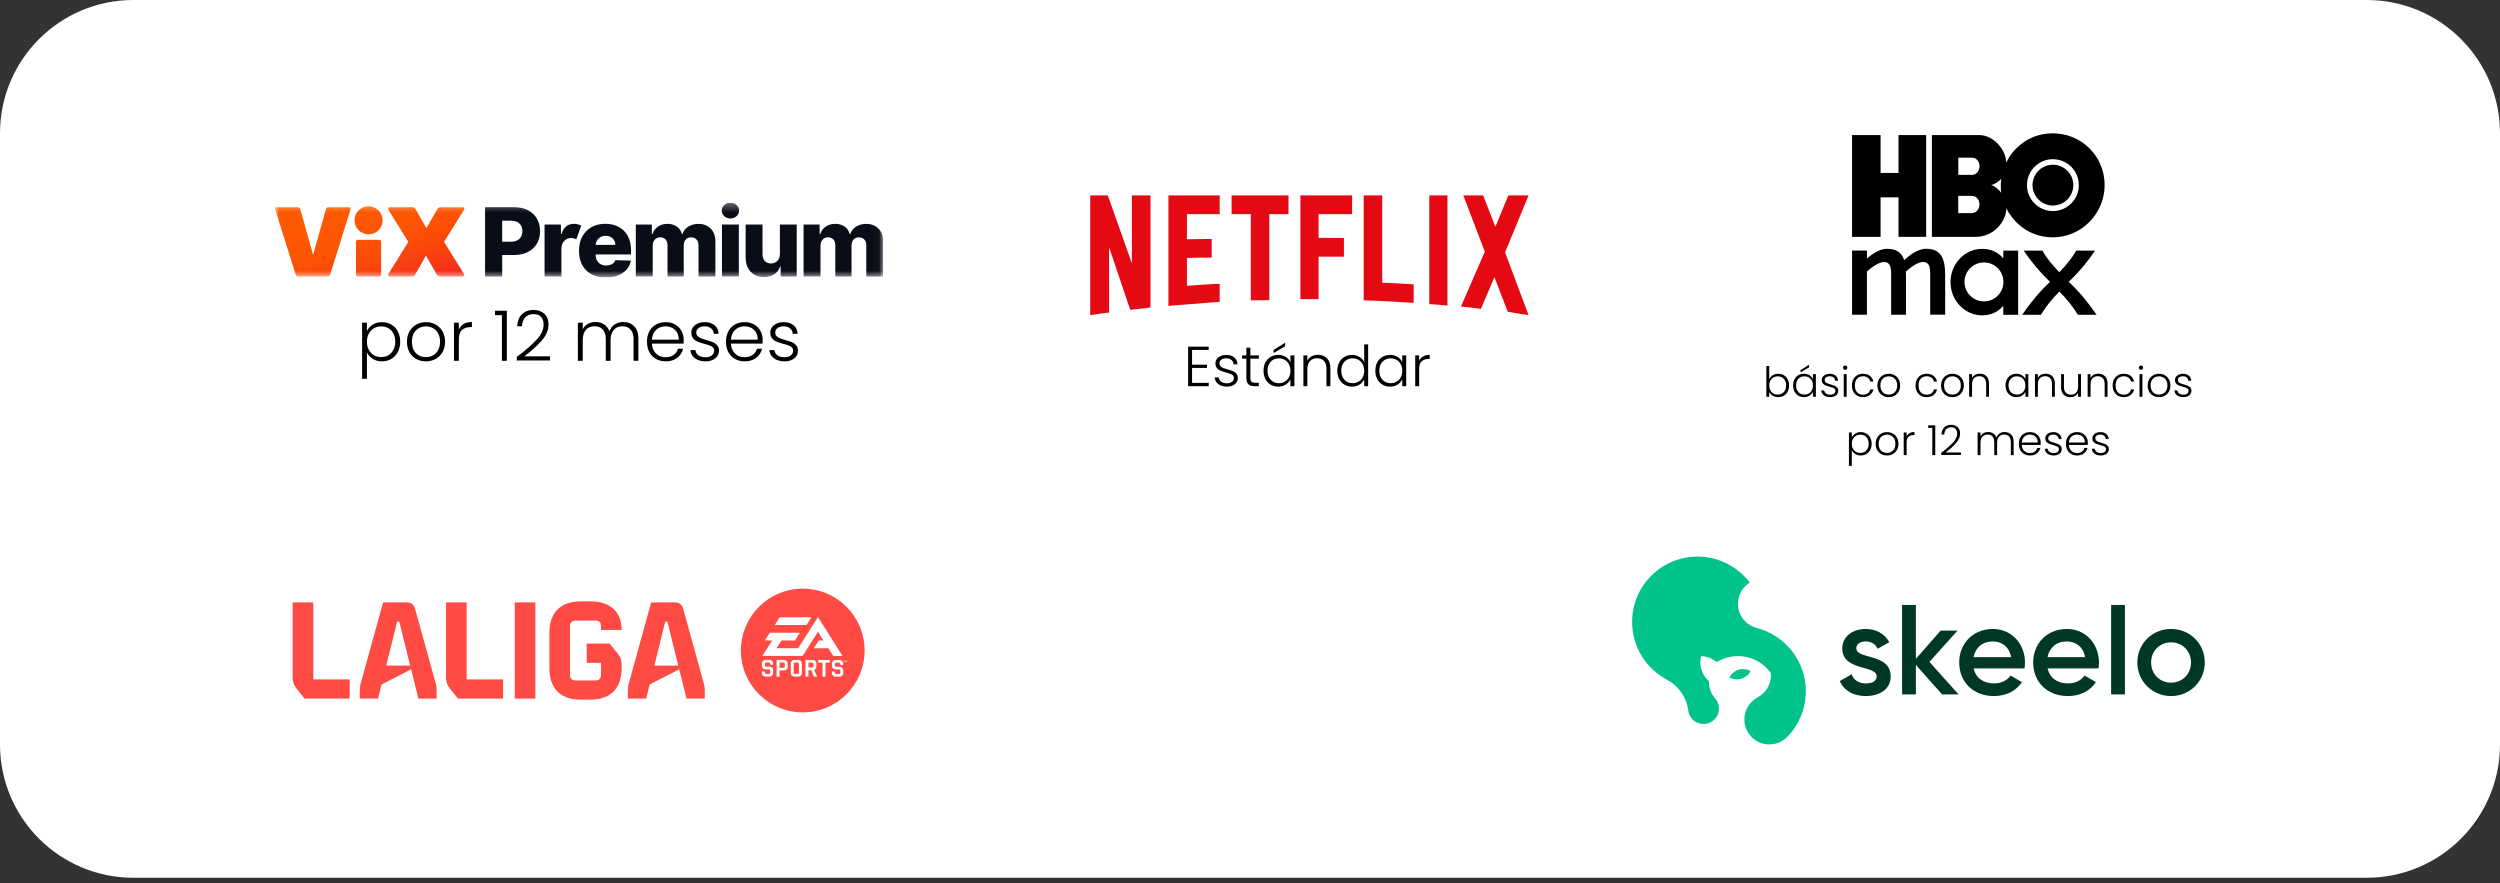<svg xmlns="http://www.w3.org/2000/svg" width="300" height="106" viewBox="0 0 300 106" fill="none"><rect x="0" y="0" width="300" height="106" fill="#333333" stroke="none"/><path d="M0 16C0 7.163 7.163 0 16 0H284C292.837 0 300 7.163 300 16V89.331C300 98.168 292.837 105.331 284 105.331H16C7.163 105.331 0 98.168 0 89.331V16Z" fill="white"></path><g clip-path="url(#clip0_2688_2700)"><mask id="mask0_2688_2700" style="mask-type:luminance" maskUnits="userSpaceOnUse" x="33" y="24" width="73" height="10"><path d="M105.974 24.323H33V33.295H105.974V24.323Z" fill="white"></path></mask><g mask="url(#mask0_2688_2700)"><path d="M58.208 33.177V24.865H61.711C62.345 24.865 62.897 24.988 63.357 25.23C63.818 25.471 64.178 25.809 64.429 26.241C64.68 26.674 64.808 27.176 64.808 27.745C64.808 28.315 64.68 28.821 64.424 29.249C64.169 29.677 63.804 30.01 63.334 30.247C62.865 30.484 62.304 30.602 61.656 30.602H60.265V33.181H58.213L58.208 33.177ZM60.26 29.012H61.273C61.734 29.012 62.085 28.898 62.327 28.666C62.568 28.433 62.687 28.128 62.687 27.741C62.687 27.353 62.568 27.048 62.327 26.82C62.085 26.592 61.734 26.483 61.273 26.483H60.26V29.012Z" fill="#090D18"></path><path d="M65.346 33.177V26.943H67.312V28.078H67.38C67.494 27.668 67.686 27.362 67.946 27.157C68.21 26.957 68.511 26.857 68.862 26.857C69.031 26.857 69.191 26.879 69.341 26.916C69.492 26.957 69.629 27.012 69.752 27.084L69.154 28.716C69.068 28.675 68.972 28.638 68.871 28.606C68.771 28.575 68.657 28.561 68.539 28.561C68.219 28.561 67.946 28.675 67.718 28.898C67.49 29.121 67.371 29.422 67.371 29.791V33.177H65.346Z" fill="#090D18"></path><path d="M72.702 33.295C71.704 33.295 70.915 33.008 70.344 32.439C69.77 31.869 69.482 31.085 69.482 30.083C69.482 29.44 69.61 28.875 69.87 28.392C70.13 27.909 70.495 27.531 70.969 27.262C71.444 26.993 72 26.857 72.639 26.857C73.241 26.857 73.774 26.98 74.239 27.226C74.705 27.472 75.065 27.832 75.329 28.301C75.594 28.775 75.722 29.354 75.722 30.037V30.534H71.48V30.589C71.48 30.971 71.594 31.277 71.818 31.509C72.041 31.741 72.351 31.86 72.739 31.86C73.003 31.86 73.236 31.805 73.432 31.696C73.628 31.587 73.765 31.427 73.843 31.222L75.704 31.277C75.59 31.887 75.266 32.379 74.741 32.744C74.217 33.113 73.537 33.295 72.702 33.295ZM71.48 29.386H73.838C73.838 29.067 73.724 28.802 73.51 28.602C73.295 28.397 73.017 28.297 72.684 28.297C72.351 28.297 72.064 28.401 71.84 28.611C71.617 28.82 71.494 29.08 71.48 29.39V29.386Z" fill="#090D18"></path><path d="M76.296 33.177V26.943H78.221V28.087H78.29C78.422 27.709 78.645 27.408 78.965 27.189C79.279 26.97 79.658 26.861 80.091 26.861C80.524 26.861 80.912 26.97 81.227 27.194C81.541 27.417 81.742 27.713 81.829 28.087H81.897C82.016 27.718 82.248 27.422 82.595 27.198C82.942 26.975 83.347 26.866 83.817 26.866C84.419 26.866 84.907 27.052 85.281 27.431C85.655 27.804 85.847 28.324 85.847 28.985V33.181H83.822V29.44C83.822 29.13 83.74 28.893 83.576 28.729C83.411 28.565 83.202 28.483 82.942 28.483C82.663 28.483 82.445 28.574 82.285 28.748C82.125 28.925 82.048 29.162 82.048 29.458V33.181H80.1V29.417C80.1 29.126 80.018 28.898 79.858 28.729C79.699 28.561 79.489 28.479 79.225 28.479C78.96 28.479 78.746 28.57 78.577 28.752C78.408 28.934 78.326 29.18 78.326 29.49V33.177H76.301H76.296Z" fill="#090D18"></path><path d="M87.648 26.219C87.366 26.219 87.12 26.128 86.914 25.941C86.709 25.754 86.609 25.53 86.609 25.271C86.609 25.011 86.709 24.783 86.914 24.601C87.12 24.419 87.361 24.323 87.648 24.323C87.936 24.323 88.182 24.414 88.383 24.601C88.584 24.783 88.688 25.006 88.688 25.271C88.688 25.535 88.588 25.758 88.383 25.941C88.182 26.128 87.936 26.219 87.648 26.219ZM86.636 33.177V26.943H88.661V33.177H86.636Z" fill="#090D18"></path><path d="M93.587 30.488V26.948H95.607V33.181H93.678V32.019H93.61C93.468 32.402 93.231 32.703 92.889 32.926C92.552 33.149 92.141 33.259 91.667 33.259C91.229 33.259 90.85 33.163 90.522 32.967C90.194 32.771 89.938 32.498 89.756 32.147C89.573 31.796 89.482 31.386 89.478 30.917V26.943H91.503V30.525C91.503 30.862 91.598 31.131 91.776 31.322C91.954 31.518 92.2 31.614 92.51 31.614C92.821 31.614 93.067 31.518 93.272 31.318C93.482 31.122 93.582 30.844 93.582 30.479L93.587 30.488Z" fill="#090D18"></path><path d="M96.428 33.177V26.943H98.353V28.087H98.421C98.554 27.709 98.777 27.408 99.096 27.189C99.411 26.97 99.79 26.861 100.223 26.861C100.656 26.861 101.044 26.97 101.359 27.194C101.673 27.417 101.874 27.713 101.961 28.087H102.029C102.148 27.718 102.38 27.422 102.727 27.198C103.073 26.975 103.479 26.866 103.949 26.866C104.551 26.866 105.039 27.052 105.413 27.431C105.787 27.809 105.979 28.324 105.979 28.985V33.181H103.954V29.44C103.954 29.13 103.872 28.893 103.707 28.729C103.543 28.565 103.333 28.483 103.078 28.483C102.8 28.483 102.581 28.574 102.421 28.748C102.262 28.925 102.184 29.162 102.184 29.458V33.181H100.237V29.417C100.237 29.126 100.154 28.898 99.995 28.729C99.835 28.561 99.625 28.479 99.361 28.479C99.096 28.479 98.882 28.57 98.713 28.752C98.544 28.934 98.462 29.18 98.462 29.49V33.177H96.437H96.428Z" fill="#090D18"></path><path d="M45.734 32.94C45.734 33.081 45.638 33.177 45.497 33.177H42.956C42.815 33.177 42.719 33.081 42.719 32.94V29.012C42.719 28.871 42.815 28.775 42.956 28.775H45.497C45.638 28.775 45.734 28.871 45.734 29.012V32.94ZM42.537 26.438C42.537 25.512 43.298 24.752 44.224 24.752C45.15 24.752 45.912 25.512 45.912 26.438C45.912 27.363 45.15 28.123 44.224 28.123C43.298 28.123 42.537 27.363 42.537 26.438Z" fill="url(#paint0_linear_2688_2700)"></path><path d="M35.741 24.87C35.896 24.87 36.001 24.952 36.037 25.093L37.57 30.589L39.116 25.093C39.152 24.952 39.257 24.87 39.412 24.87H41.907C42.026 24.87 42.108 24.988 42.076 25.093L39.618 32.949C39.568 33.104 39.463 33.172 39.307 33.172H35.791C35.636 33.172 35.531 33.099 35.481 32.949L33.009 25.093C32.972 24.988 33.059 24.87 33.178 24.87H35.745H35.741Z" fill="url(#paint1_linear_2688_2700)"></path><path d="M46.601 32.881L49 29.021L46.601 25.166C46.519 25.025 46.587 24.87 46.756 24.87H49.474C49.666 24.87 49.77 24.929 49.852 25.07L51.171 27.372L52.489 25.07C52.571 24.929 52.68 24.87 52.867 24.87H55.531C55.7 24.87 55.768 25.025 55.686 25.166L53.287 29.026L55.686 32.885C55.768 33.026 55.7 33.181 55.531 33.181H52.812C52.621 33.181 52.516 33.122 52.434 32.981L51.116 30.68L49.798 32.981C49.716 33.122 49.606 33.181 49.419 33.181H46.756C46.587 33.181 46.519 33.026 46.601 32.885V32.881Z" fill="url(#paint2_linear_2688_2700)"></path></g></g><path d="M44.03 39.728C44.175 39.421 44.404 39.167 44.717 38.966C45.035 38.759 45.412 38.656 45.847 38.656C46.261 38.656 46.632 38.754 46.961 38.949C47.296 39.139 47.556 39.412 47.74 39.77C47.93 40.121 48.025 40.532 48.025 41.001C48.025 41.47 47.93 41.883 47.74 42.24C47.556 42.597 47.296 42.874 46.961 43.069C46.632 43.264 46.261 43.362 45.847 43.362C45.417 43.362 45.044 43.262 44.725 43.061C44.407 42.854 44.175 42.597 44.03 42.29V45.456H43.452V38.723H44.03V39.728ZM47.43 41.001C47.43 40.621 47.355 40.294 47.204 40.021C47.059 39.742 46.858 39.53 46.601 39.385C46.344 39.239 46.054 39.167 45.73 39.167C45.417 39.167 45.13 39.242 44.868 39.393C44.611 39.544 44.407 39.758 44.256 40.038C44.106 40.317 44.03 40.641 44.03 41.009C44.03 41.377 44.106 41.701 44.256 41.98C44.407 42.26 44.611 42.474 44.868 42.625C45.13 42.776 45.417 42.851 45.73 42.851C46.054 42.851 46.344 42.779 46.601 42.634C46.858 42.483 47.059 42.268 47.204 41.989C47.355 41.704 47.43 41.375 47.43 41.001ZM51.105 43.362C50.675 43.362 50.287 43.267 49.941 43.077C49.6 42.882 49.329 42.608 49.128 42.257C48.933 41.9 48.835 41.484 48.835 41.009C48.835 40.535 48.936 40.121 49.137 39.77C49.338 39.412 49.611 39.139 49.957 38.949C50.303 38.754 50.691 38.656 51.121 38.656C51.551 38.656 51.939 38.754 52.285 38.949C52.637 39.139 52.911 39.412 53.106 39.77C53.307 40.121 53.407 40.535 53.407 41.009C53.407 41.478 53.307 41.891 53.106 42.248C52.905 42.606 52.629 42.882 52.277 43.077C51.925 43.267 51.535 43.362 51.105 43.362ZM51.105 42.851C51.406 42.851 51.685 42.784 51.942 42.65C52.199 42.511 52.405 42.304 52.562 42.031C52.724 41.752 52.805 41.411 52.805 41.009C52.805 40.607 52.727 40.269 52.57 39.996C52.414 39.717 52.207 39.51 51.95 39.376C51.694 39.236 51.414 39.167 51.113 39.167C50.812 39.167 50.532 39.236 50.276 39.376C50.019 39.51 49.812 39.717 49.656 39.996C49.505 40.269 49.43 40.607 49.43 41.009C49.43 41.411 49.505 41.752 49.656 42.031C49.812 42.304 50.016 42.511 50.267 42.65C50.524 42.784 50.803 42.851 51.105 42.851ZM55.062 39.535C55.191 39.251 55.386 39.03 55.648 38.874C55.916 38.717 56.243 38.639 56.628 38.639V39.251H56.469C56.045 39.251 55.704 39.365 55.447 39.594C55.191 39.823 55.062 40.205 55.062 40.741V43.295H54.476V38.723H55.062V39.535ZM59.398 37.819V37.291H60.821V43.295H60.227V37.819H59.398ZM62.01 42.835C63.038 42.064 63.83 41.375 64.389 40.766C64.953 40.152 65.234 39.552 65.234 38.966C65.234 38.581 65.137 38.273 64.941 38.045C64.751 37.81 64.439 37.693 64.003 37.693C63.579 37.693 63.25 37.827 63.015 38.095C62.786 38.357 62.658 38.709 62.63 39.15H62.061C62.094 38.53 62.284 38.05 62.63 37.71C62.982 37.364 63.44 37.19 64.003 37.19C64.545 37.19 64.983 37.344 65.318 37.651C65.653 37.953 65.821 38.382 65.821 38.941C65.821 39.616 65.539 40.272 64.975 40.908C64.416 41.539 63.727 42.156 62.906 42.759H66.005V43.253H62.01V42.835ZM74.787 38.639C75.323 38.639 75.758 38.809 76.093 39.15C76.433 39.485 76.604 39.973 76.604 40.615V43.295H76.026V40.682C76.026 40.186 75.906 39.806 75.666 39.544C75.426 39.281 75.099 39.15 74.686 39.15C74.256 39.15 73.913 39.292 73.656 39.577C73.399 39.862 73.271 40.275 73.271 40.816V43.295H72.693V40.682C72.693 40.186 72.573 39.806 72.333 39.544C72.093 39.281 71.763 39.15 71.345 39.15C70.915 39.15 70.572 39.292 70.315 39.577C70.058 39.862 69.93 40.275 69.93 40.816V43.295H69.343V38.723H69.93V39.51C70.075 39.225 70.281 39.01 70.549 38.865C70.817 38.715 71.116 38.639 71.445 38.639C71.842 38.639 72.188 38.734 72.484 38.924C72.785 39.114 73.003 39.393 73.137 39.761C73.26 39.398 73.469 39.122 73.765 38.932C74.066 38.737 74.407 38.639 74.787 38.639ZM82.042 40.775C82.042 40.975 82.037 41.129 82.026 41.235H78.232C78.249 41.581 78.333 41.877 78.483 42.123C78.634 42.368 78.832 42.556 79.078 42.684C79.324 42.807 79.592 42.868 79.882 42.868C80.261 42.868 80.58 42.776 80.837 42.592C81.099 42.407 81.272 42.159 81.356 41.846H81.975C81.864 42.293 81.624 42.659 81.255 42.944C80.892 43.223 80.435 43.362 79.882 43.362C79.452 43.362 79.067 43.267 78.726 43.077C78.386 42.882 78.118 42.608 77.922 42.257C77.733 41.9 77.638 41.484 77.638 41.009C77.638 40.535 77.733 40.119 77.922 39.761C78.112 39.404 78.377 39.13 78.718 38.941C79.058 38.751 79.446 38.656 79.882 38.656C80.317 38.656 80.697 38.751 81.021 38.941C81.35 39.13 81.601 39.387 81.774 39.711C81.953 40.029 82.042 40.384 82.042 40.775ZM81.448 40.758C81.453 40.417 81.384 40.127 81.239 39.887C81.099 39.647 80.906 39.465 80.661 39.343C80.415 39.22 80.147 39.158 79.857 39.158C79.421 39.158 79.05 39.298 78.743 39.577C78.436 39.856 78.266 40.25 78.232 40.758H81.448ZM84.689 43.362C84.164 43.362 83.735 43.242 83.4 43.002C83.07 42.756 82.886 42.424 82.847 42.006H83.45C83.478 42.262 83.598 42.472 83.81 42.634C84.028 42.79 84.318 42.868 84.681 42.868C84.999 42.868 85.248 42.793 85.426 42.642C85.61 42.491 85.703 42.304 85.703 42.081C85.703 41.925 85.652 41.796 85.552 41.696C85.451 41.595 85.323 41.517 85.166 41.461C85.016 41.4 84.809 41.336 84.547 41.269C84.206 41.179 83.93 41.09 83.718 41.001C83.506 40.911 83.324 40.78 83.174 40.607C83.028 40.428 82.956 40.191 82.956 39.895C82.956 39.672 83.023 39.465 83.157 39.276C83.291 39.086 83.481 38.935 83.726 38.823C83.972 38.712 84.251 38.656 84.564 38.656C85.055 38.656 85.451 38.782 85.753 39.033C86.054 39.278 86.216 39.619 86.238 40.054H85.652C85.635 39.786 85.529 39.572 85.334 39.41C85.144 39.242 84.882 39.158 84.547 39.158C84.251 39.158 84.011 39.228 83.827 39.368C83.642 39.507 83.55 39.68 83.55 39.887C83.55 40.066 83.603 40.214 83.709 40.331C83.821 40.442 83.958 40.532 84.12 40.599C84.282 40.66 84.499 40.73 84.773 40.808C85.102 40.897 85.365 40.984 85.56 41.068C85.755 41.151 85.923 41.274 86.063 41.436C86.202 41.598 86.275 41.813 86.28 42.081C86.28 42.327 86.213 42.547 86.079 42.742C85.945 42.932 85.758 43.083 85.518 43.195C85.278 43.306 85.002 43.362 84.689 43.362ZM91.52 40.775C91.52 40.975 91.515 41.129 91.504 41.235H87.71C87.727 41.581 87.811 41.877 87.962 42.123C88.112 42.368 88.31 42.556 88.556 42.684C88.802 42.807 89.07 42.868 89.36 42.868C89.74 42.868 90.058 42.776 90.315 42.592C90.577 42.407 90.75 42.159 90.834 41.846H91.454C91.342 42.293 91.102 42.659 90.733 42.944C90.371 43.223 89.913 43.362 89.36 43.362C88.93 43.362 88.545 43.267 88.204 43.077C87.864 42.882 87.596 42.608 87.4 42.257C87.211 41.9 87.116 41.484 87.116 41.009C87.116 40.535 87.211 40.119 87.4 39.761C87.59 39.404 87.855 39.13 88.196 38.941C88.537 38.751 88.924 38.656 89.36 38.656C89.795 38.656 90.175 38.751 90.499 38.941C90.828 39.13 91.079 39.387 91.252 39.711C91.431 40.029 91.52 40.384 91.52 40.775ZM90.926 40.758C90.931 40.417 90.862 40.127 90.717 39.887C90.577 39.647 90.384 39.465 90.139 39.343C89.893 39.22 89.625 39.158 89.335 39.158C88.899 39.158 88.528 39.298 88.221 39.577C87.914 39.856 87.744 40.25 87.71 40.758H90.926ZM94.167 43.362C93.642 43.362 93.213 43.242 92.878 43.002C92.548 42.756 92.364 42.424 92.325 42.006H92.928C92.956 42.262 93.076 42.472 93.288 42.634C93.506 42.79 93.796 42.868 94.159 42.868C94.477 42.868 94.726 42.793 94.904 42.642C95.088 42.491 95.181 42.304 95.181 42.081C95.181 41.925 95.13 41.796 95.03 41.696C94.929 41.595 94.801 41.517 94.645 41.461C94.494 41.4 94.287 41.336 94.025 41.269C93.684 41.179 93.408 41.09 93.196 41.001C92.984 40.911 92.802 40.78 92.652 40.607C92.507 40.428 92.434 40.191 92.434 39.895C92.434 39.672 92.501 39.465 92.635 39.276C92.769 39.086 92.959 38.935 93.204 38.823C93.45 38.712 93.729 38.656 94.042 38.656C94.533 38.656 94.929 38.782 95.231 39.033C95.532 39.278 95.694 39.619 95.716 40.054H95.13C95.114 39.786 95.007 39.572 94.812 39.41C94.622 39.242 94.36 39.158 94.025 39.158C93.729 39.158 93.489 39.228 93.305 39.368C93.121 39.507 93.028 39.68 93.028 39.887C93.028 40.066 93.082 40.214 93.188 40.331C93.299 40.442 93.436 40.532 93.598 40.599C93.76 40.66 93.978 40.73 94.251 40.808C94.58 40.897 94.843 40.984 95.038 41.068C95.234 41.151 95.401 41.274 95.541 41.436C95.68 41.598 95.753 41.813 95.758 42.081C95.758 42.327 95.691 42.547 95.557 42.742C95.423 42.932 95.236 43.083 94.996 43.195C94.756 43.306 94.48 43.362 94.167 43.362Z" fill="black"></path><path d="M143.048 41.994V43.761H144.842V44.153H143.048V45.947H145.045V46.34H142.574V41.602H145.045V41.994H143.048ZM147.251 46.394C146.826 46.394 146.479 46.297 146.208 46.103C145.942 45.904 145.793 45.636 145.762 45.297H146.249C146.271 45.505 146.369 45.674 146.54 45.805C146.716 45.931 146.951 45.994 147.244 45.994C147.501 45.994 147.702 45.934 147.846 45.812C147.995 45.69 148.07 45.539 148.07 45.358C148.07 45.232 148.029 45.128 147.948 45.047C147.867 44.966 147.763 44.903 147.636 44.857C147.515 44.808 147.348 44.756 147.136 44.702C146.86 44.63 146.637 44.557 146.466 44.485C146.294 44.413 146.147 44.307 146.026 44.167C145.908 44.023 145.85 43.831 145.85 43.592C145.85 43.411 145.904 43.244 146.012 43.091C146.12 42.937 146.274 42.816 146.472 42.725C146.671 42.635 146.896 42.59 147.149 42.59C147.546 42.59 147.867 42.691 148.11 42.895C148.354 43.093 148.485 43.368 148.503 43.72H148.029C148.015 43.504 147.93 43.33 147.772 43.199C147.618 43.064 147.406 42.996 147.136 42.996C146.896 42.996 146.702 43.052 146.554 43.165C146.405 43.278 146.33 43.418 146.33 43.585C146.33 43.729 146.373 43.849 146.459 43.944C146.549 44.034 146.66 44.106 146.79 44.16C146.921 44.21 147.097 44.266 147.318 44.329C147.585 44.402 147.797 44.471 147.955 44.539C148.112 44.607 148.248 44.706 148.361 44.837C148.473 44.968 148.532 45.142 148.537 45.358C148.537 45.557 148.482 45.735 148.374 45.893C148.266 46.046 148.115 46.168 147.921 46.258C147.727 46.349 147.503 46.394 147.251 46.394ZM150.044 43.043V45.338C150.044 45.563 150.087 45.719 150.173 45.805C150.259 45.891 150.41 45.934 150.626 45.934H151.06V46.34H150.552C150.218 46.34 149.97 46.263 149.808 46.109C149.645 45.952 149.564 45.694 149.564 45.338V43.043H149.049V42.644H149.564V41.717H150.044V42.644H151.06V43.043H150.044ZM151.624 44.485C151.624 44.106 151.699 43.774 151.848 43.49C152.001 43.201 152.211 42.98 152.477 42.827C152.748 42.669 153.053 42.59 153.391 42.59C153.743 42.59 154.045 42.671 154.298 42.834C154.555 42.996 154.74 43.204 154.853 43.456V42.644H155.327V46.34H154.853V45.521C154.736 45.773 154.548 45.983 154.291 46.15C154.038 46.312 153.736 46.394 153.384 46.394C153.05 46.394 152.748 46.315 152.477 46.157C152.211 45.999 152.001 45.776 151.848 45.487C151.699 45.198 151.624 44.864 151.624 44.485ZM154.853 44.492C154.853 44.194 154.792 43.932 154.67 43.707C154.548 43.481 154.381 43.307 154.169 43.185C153.962 43.064 153.732 43.003 153.479 43.003C153.217 43.003 152.983 43.062 152.775 43.179C152.567 43.296 152.403 43.468 152.281 43.693C152.164 43.914 152.105 44.178 152.105 44.485C152.105 44.787 152.164 45.054 152.281 45.284C152.403 45.509 152.567 45.683 152.775 45.805C152.983 45.922 153.217 45.981 153.479 45.981C153.732 45.981 153.962 45.92 154.169 45.798C154.381 45.676 154.548 45.503 154.67 45.277C154.792 45.051 154.853 44.79 154.853 44.492ZM154.217 41.554L152.829 42.36V41.994L154.217 41.128V41.554ZM158.141 42.576C158.583 42.576 158.944 42.714 159.224 42.989C159.504 43.26 159.644 43.655 159.644 44.174V46.34H159.177V44.228C159.177 43.826 159.075 43.519 158.872 43.307C158.673 43.095 158.4 42.989 158.053 42.989C157.697 42.989 157.412 43.102 157.2 43.328C156.988 43.553 156.882 43.885 156.882 44.323V46.34H156.408V42.644H156.882V43.273C156.999 43.048 157.169 42.877 157.39 42.759C157.611 42.637 157.861 42.576 158.141 42.576ZM160.475 44.485C160.475 44.106 160.552 43.774 160.705 43.49C160.858 43.201 161.068 42.98 161.334 42.827C161.605 42.669 161.91 42.59 162.248 42.59C162.573 42.59 162.866 42.669 163.128 42.827C163.39 42.985 163.582 43.19 163.703 43.443V41.331H164.177V46.34H163.703V45.514C163.591 45.771 163.406 45.983 163.148 46.15C162.891 46.312 162.589 46.394 162.241 46.394C161.903 46.394 161.598 46.315 161.328 46.157C161.061 45.999 160.852 45.776 160.698 45.487C160.549 45.198 160.475 44.864 160.475 44.485ZM163.703 44.492C163.703 44.194 163.642 43.932 163.521 43.707C163.399 43.481 163.232 43.307 163.02 43.185C162.812 43.064 162.582 43.003 162.329 43.003C162.068 43.003 161.833 43.062 161.625 43.179C161.418 43.296 161.253 43.468 161.131 43.693C161.014 43.914 160.955 44.178 160.955 44.485C160.955 44.787 161.014 45.054 161.131 45.284C161.253 45.509 161.418 45.683 161.625 45.805C161.833 45.922 162.068 45.981 162.329 45.981C162.582 45.981 162.812 45.92 163.02 45.798C163.232 45.676 163.399 45.503 163.521 45.277C163.642 45.051 163.703 44.79 163.703 44.492ZM165.042 44.485C165.042 44.106 165.117 43.774 165.266 43.49C165.419 43.201 165.629 42.98 165.895 42.827C166.166 42.669 166.47 42.59 166.809 42.59C167.161 42.59 167.463 42.671 167.716 42.834C167.973 42.996 168.158 43.204 168.271 43.456V42.644H168.744V46.34H168.271V45.521C168.153 45.773 167.966 45.983 167.709 46.15C167.456 46.312 167.154 46.394 166.802 46.394C166.468 46.394 166.166 46.315 165.895 46.157C165.629 45.999 165.419 45.776 165.266 45.487C165.117 45.198 165.042 44.864 165.042 44.485ZM168.271 44.492C168.271 44.194 168.21 43.932 168.088 43.707C167.966 43.481 167.799 43.307 167.587 43.185C167.38 43.064 167.149 43.003 166.897 43.003C166.635 43.003 166.4 43.062 166.193 43.179C165.985 43.296 165.821 43.468 165.699 43.693C165.581 43.914 165.523 44.178 165.523 44.485C165.523 44.787 165.581 45.054 165.699 45.284C165.821 45.509 165.985 45.683 166.193 45.805C166.4 45.922 166.635 45.981 166.897 45.981C167.149 45.981 167.38 45.92 167.587 45.798C167.799 45.676 167.966 45.503 168.088 45.277C168.21 45.051 168.271 44.79 168.271 44.492ZM170.3 43.301C170.404 43.071 170.562 42.892 170.774 42.766C170.99 42.64 171.254 42.576 171.566 42.576V43.071H171.437C171.094 43.071 170.819 43.163 170.611 43.348C170.404 43.533 170.3 43.842 170.3 44.275V46.34H169.826V42.644H170.3V43.301Z" fill="black"></path><g clip-path="url(#clip1_2688_2700)"><path d="M138.059 36.889C137.268 37.029 136.463 37.072 135.63 37.184L133.089 29.664V37.506C132.298 37.59 131.576 37.703 130.827 37.815V23.449H132.937L135.824 31.6V23.449H138.059V36.889ZM142.432 28.71C143.293 28.71 144.612 28.668 145.403 28.668V30.913C144.417 30.913 143.265 30.913 142.432 30.955V34.294C143.737 34.21 145.042 34.097 146.361 34.055V36.215L140.211 36.707V23.449H146.361V25.694H142.432V28.71ZM154.621 25.694H152.316V36.019C151.567 36.019 150.817 36.019 150.095 36.047V25.694H147.791V23.449H154.621L154.621 25.694ZM158.23 28.556H161.27V30.8H158.23V35.893H156.05V23.449H162.256V25.694H158.23V28.556ZM165.865 33.929C167.129 33.957 168.406 34.055 169.641 34.125V36.342C167.656 36.216 165.671 36.09 163.644 36.047V23.449H165.865V33.929ZM171.515 36.496C172.223 36.538 172.973 36.581 173.695 36.665V23.449H171.515V36.496ZM183.426 23.449L180.608 30.281L183.426 37.815C182.593 37.703 181.761 37.548 180.928 37.408L179.331 33.256L177.707 37.072C176.902 36.931 176.124 36.889 175.319 36.777L178.179 30.197L175.597 23.449H177.985L179.442 27.223L180.997 23.449H183.426Z" fill="#E50914"></path></g><g clip-path="url(#clip2_2688_2700)"><path d="M227.822 16.206V20.75H225.669V16.206H222.248V28.422H225.669V23.68H227.822V28.422H231.139V16.206H227.822ZM246.348 19.769C245.003 19.769 243.902 20.861 243.902 22.215C243.902 23.569 244.995 24.662 246.348 24.662C247.702 24.662 248.795 23.569 248.795 22.215C248.795 20.861 247.702 19.769 246.348 19.769ZM246.341 16C242.92 16 241.178 18.51 240.743 19.531C240.743 18.003 239.247 16.206 237.489 16.206H231.828V28.422H237.109C239.239 28.422 240.751 26.578 240.759 24.994C241.242 25.992 242.928 28.478 246.348 28.478C249.769 28.478 252.556 25.635 252.556 22.207C252.548 18.716 249.769 16 246.341 16ZM236.666 25.572H234.987V23.506H236.666C237.157 23.506 237.537 23.988 237.537 24.535C237.537 25.081 237.149 25.564 236.666 25.564V25.572ZM236.674 20.988H234.995V18.922H236.674C237.164 18.922 237.544 19.404 237.544 19.951C237.544 20.497 237.157 20.98 236.674 20.98V20.988ZM238.906 22.215C239.294 22.168 239.935 21.724 240.157 21.447C240.078 21.795 240.07 22.801 240.157 23.149C239.896 22.753 239.286 22.263 238.898 22.215H238.906ZM246.348 25.326C244.63 25.326 243.237 23.933 243.237 22.215C243.237 20.497 244.63 19.104 246.348 19.104C248.066 19.104 249.46 20.497 249.46 22.215C249.46 23.933 248.066 25.326 246.348 25.326ZM246.348 19.769C245.003 19.769 243.902 20.861 243.902 22.215C243.902 23.569 244.995 24.662 246.348 24.662C247.702 24.662 248.795 23.569 248.795 22.215C248.795 20.861 247.702 19.769 246.348 19.769ZM246.348 19.769C245.003 19.769 243.902 20.861 243.902 22.215C243.902 23.569 244.995 24.662 246.348 24.662C247.702 24.662 248.795 23.569 248.795 22.215C248.795 20.861 247.702 19.769 246.348 19.769Z" fill="black"></path><path d="M233.42 37.78V32.998C233.42 30.884 232.842 29.855 231.1 29.855C230.118 29.855 229.073 30.694 228.495 31.217C228.21 30.306 227.569 29.855 226.413 29.855C225.534 29.855 224.616 30.52 224.03 31.027V30.061H222.249V37.772H224.03V32.578C224.608 32.072 225.447 31.446 226.073 31.446C226.817 31.446 226.936 32.024 226.936 32.99V37.772H228.717V32.99C228.717 32.856 228.717 32.713 228.701 32.586C229.279 32.08 230.126 31.438 230.76 31.438C231.504 31.438 231.623 32.016 231.623 32.982V37.764H233.42V37.78Z" fill="black"></path><path d="M248.249 33.822C249.428 32.705 250.489 31.454 251.4 30.069H249.159C248.605 31.011 247.94 31.819 247.125 32.666C246.309 31.819 245.589 31.011 245.09 30.069H242.849C243.76 31.447 244.829 32.697 246 33.822C244.749 34.993 243.649 36.324 242.659 37.78H244.9C245.509 36.759 246.246 35.88 247.125 34.986C247.995 35.88 248.74 36.759 249.349 37.78H251.59C250.6 36.316 249.5 34.986 248.249 33.822Z" fill="black"></path><path d="M238.075 36.165C236.784 36.165 235.739 35.12 235.739 33.83C235.739 32.539 236.784 31.494 238.075 31.494C239.365 31.494 240.411 32.539 240.411 33.83C240.411 35.12 239.365 36.165 238.075 36.165ZM240.395 30.069V31.003C239.722 30.219 238.851 29.863 237.853 29.863C235.779 29.863 234.061 31.644 234.061 33.853C234.061 36.062 235.779 37.843 237.853 37.843C238.851 37.843 239.714 37.479 240.395 36.703V37.78H242.176V30.069H240.395Z" fill="black"></path></g><path d="M212.308 45.496C212.398 45.306 212.536 45.151 212.722 45.031C212.912 44.911 213.135 44.852 213.391 44.852C213.641 44.852 213.864 44.91 214.061 45.026C214.257 45.139 214.41 45.303 214.52 45.516C214.633 45.725 214.69 45.97 214.69 46.25C214.69 46.53 214.633 46.776 214.52 46.989C214.41 47.202 214.255 47.367 214.056 47.483C213.859 47.6 213.638 47.658 213.391 47.658C213.132 47.658 212.907 47.6 212.717 47.483C212.531 47.364 212.394 47.209 212.308 47.019V47.618H211.963V43.923H212.308V45.496ZM214.335 46.25C214.335 46.023 214.29 45.829 214.2 45.666C214.114 45.499 213.994 45.373 213.841 45.286C213.688 45.199 213.515 45.156 213.321 45.156C213.135 45.156 212.964 45.201 212.807 45.291C212.654 45.381 212.532 45.509 212.442 45.675C212.353 45.842 212.308 46.035 212.308 46.255C212.308 46.475 212.353 46.668 212.442 46.834C212.532 47.001 212.654 47.129 212.807 47.219C212.964 47.309 213.135 47.354 213.321 47.354C213.515 47.354 213.688 47.31 213.841 47.224C213.994 47.134 214.114 47.006 214.2 46.839C214.29 46.669 214.335 46.473 214.335 46.25ZM215.173 46.25C215.173 45.97 215.228 45.725 215.338 45.516C215.451 45.303 215.606 45.139 215.803 45.026C216.002 44.91 216.227 44.852 216.477 44.852C216.736 44.852 216.96 44.911 217.146 45.031C217.336 45.151 217.472 45.304 217.556 45.491V44.892H217.905V47.618H217.556V47.014C217.469 47.2 217.331 47.355 217.141 47.478C216.955 47.598 216.731 47.658 216.472 47.658C216.225 47.658 216.002 47.6 215.803 47.483C215.606 47.367 215.451 47.202 215.338 46.989C215.228 46.776 215.173 46.53 215.173 46.25ZM217.556 46.255C217.556 46.035 217.511 45.842 217.421 45.675C217.331 45.509 217.208 45.381 217.051 45.291C216.898 45.201 216.728 45.156 216.542 45.156C216.349 45.156 216.175 45.199 216.022 45.286C215.869 45.373 215.748 45.499 215.658 45.666C215.571 45.829 215.528 46.023 215.528 46.25C215.528 46.473 215.571 46.669 215.658 46.839C215.748 47.006 215.869 47.134 216.022 47.224C216.175 47.31 216.349 47.354 216.542 47.354C216.728 47.354 216.898 47.309 217.051 47.219C217.208 47.129 217.331 47.001 217.421 46.834C217.511 46.668 217.556 46.475 217.556 46.255ZM217.086 44.087L216.062 44.682V44.412L217.086 43.773V44.087ZM219.642 47.658C219.329 47.658 219.073 47.587 218.873 47.444C218.677 47.297 218.567 47.099 218.543 46.849H218.903C218.92 47.002 218.991 47.127 219.118 47.224C219.248 47.317 219.421 47.364 219.637 47.364C219.827 47.364 219.975 47.319 220.082 47.229C220.191 47.139 220.246 47.027 220.246 46.894C220.246 46.801 220.216 46.724 220.157 46.664C220.097 46.605 220.02 46.558 219.927 46.525C219.837 46.488 219.714 46.45 219.557 46.41C219.354 46.356 219.189 46.303 219.063 46.25C218.936 46.197 218.828 46.118 218.738 46.015C218.652 45.909 218.608 45.767 218.608 45.591C218.608 45.458 218.648 45.334 218.728 45.221C218.808 45.108 218.921 45.018 219.068 44.951C219.214 44.885 219.381 44.852 219.567 44.852C219.86 44.852 220.097 44.926 220.276 45.076C220.456 45.223 220.553 45.426 220.566 45.685H220.216C220.206 45.526 220.143 45.398 220.027 45.301C219.913 45.201 219.757 45.151 219.557 45.151C219.381 45.151 219.238 45.193 219.128 45.276C219.018 45.359 218.963 45.462 218.963 45.586C218.963 45.692 218.995 45.78 219.058 45.85C219.124 45.917 219.206 45.97 219.303 46.01C219.399 46.047 219.529 46.088 219.692 46.135C219.889 46.188 220.045 46.24 220.162 46.29C220.278 46.34 220.378 46.413 220.461 46.51C220.544 46.606 220.588 46.734 220.591 46.894C220.591 47.041 220.551 47.172 220.471 47.289C220.391 47.402 220.28 47.492 220.137 47.558C219.993 47.625 219.829 47.658 219.642 47.658ZM221.424 44.377C221.354 44.377 221.294 44.352 221.244 44.302C221.194 44.252 221.169 44.191 221.169 44.117C221.169 44.044 221.194 43.984 221.244 43.938C221.294 43.888 221.354 43.863 221.424 43.863C221.494 43.863 221.554 43.888 221.604 43.938C221.654 43.984 221.679 44.044 221.679 44.117C221.679 44.191 221.654 44.252 221.604 44.302C221.554 44.352 221.494 44.377 221.424 44.377ZM221.599 44.892V47.618H221.249V44.892H221.599ZM222.231 46.255C222.231 45.972 222.287 45.725 222.4 45.516C222.514 45.303 222.67 45.139 222.87 45.026C223.07 44.91 223.298 44.852 223.554 44.852C223.89 44.852 224.167 44.935 224.383 45.101C224.603 45.268 224.744 45.494 224.808 45.78H224.433C224.386 45.584 224.285 45.431 224.128 45.321C223.975 45.208 223.784 45.151 223.554 45.151C223.371 45.151 223.206 45.193 223.06 45.276C222.913 45.359 222.797 45.484 222.71 45.651C222.627 45.814 222.585 46.015 222.585 46.255C222.585 46.495 222.627 46.698 222.71 46.864C222.797 47.031 222.913 47.156 223.06 47.239C223.206 47.322 223.371 47.364 223.554 47.364C223.784 47.364 223.975 47.309 224.128 47.199C224.285 47.086 224.386 46.929 224.433 46.729H224.808C224.744 47.009 224.603 47.234 224.383 47.404C224.163 47.573 223.887 47.658 223.554 47.658C223.298 47.658 223.07 47.602 222.87 47.488C222.67 47.372 222.514 47.209 222.4 46.999C222.287 46.786 222.231 46.538 222.231 46.255ZM226.647 47.658C226.39 47.658 226.159 47.602 225.953 47.488C225.75 47.372 225.588 47.209 225.468 46.999C225.352 46.786 225.293 46.538 225.293 46.255C225.293 45.972 225.353 45.725 225.473 45.516C225.593 45.303 225.756 45.139 225.963 45.026C226.169 44.91 226.4 44.852 226.657 44.852C226.913 44.852 227.145 44.91 227.351 45.026C227.561 45.139 227.724 45.303 227.84 45.516C227.96 45.725 228.02 45.972 228.02 46.255C228.02 46.535 227.96 46.781 227.84 46.994C227.721 47.207 227.556 47.372 227.346 47.488C227.136 47.602 226.903 47.658 226.647 47.658ZM226.647 47.354C226.827 47.354 226.993 47.314 227.146 47.234C227.299 47.151 227.423 47.027 227.516 46.864C227.612 46.698 227.661 46.495 227.661 46.255C227.661 46.015 227.614 45.814 227.521 45.651C227.428 45.484 227.304 45.361 227.151 45.281C226.998 45.198 226.832 45.156 226.652 45.156C226.472 45.156 226.306 45.198 226.152 45.281C225.999 45.361 225.876 45.484 225.783 45.651C225.693 45.814 225.648 46.015 225.648 46.255C225.648 46.495 225.693 46.698 225.783 46.864C225.876 47.027 225.998 47.151 226.147 47.234C226.301 47.314 226.467 47.354 226.647 47.354ZM229.868 46.255C229.868 45.972 229.925 45.725 230.038 45.516C230.151 45.303 230.308 45.139 230.507 45.026C230.707 44.91 230.935 44.852 231.192 44.852C231.528 44.852 231.804 44.935 232.021 45.101C232.24 45.268 232.382 45.494 232.445 45.78H232.071C232.024 45.584 231.922 45.431 231.766 45.321C231.613 45.208 231.421 45.151 231.192 45.151C231.008 45.151 230.844 45.193 230.697 45.276C230.551 45.359 230.434 45.484 230.348 45.651C230.264 45.814 230.223 46.015 230.223 46.255C230.223 46.495 230.264 46.698 230.348 46.864C230.434 47.031 230.551 47.156 230.697 47.239C230.844 47.322 231.008 47.364 231.192 47.364C231.421 47.364 231.613 47.309 231.766 47.199C231.922 47.086 232.024 46.929 232.071 46.729H232.445C232.382 47.009 232.24 47.234 232.021 47.404C231.801 47.573 231.525 47.658 231.192 47.658C230.935 47.658 230.707 47.602 230.507 47.488C230.308 47.372 230.151 47.209 230.038 46.999C229.925 46.786 229.868 46.538 229.868 46.255ZM234.284 47.658C234.028 47.658 233.797 47.602 233.59 47.488C233.387 47.372 233.226 47.209 233.106 46.999C232.989 46.786 232.931 46.538 232.931 46.255C232.931 45.972 232.991 45.725 233.111 45.516C233.231 45.303 233.394 45.139 233.6 45.026C233.807 44.91 234.038 44.852 234.294 44.852C234.551 44.852 234.782 44.91 234.989 45.026C235.198 45.139 235.361 45.303 235.478 45.516C235.598 45.725 235.658 45.972 235.658 46.255C235.658 46.535 235.598 46.781 235.478 46.994C235.358 47.207 235.193 47.372 234.984 47.488C234.774 47.602 234.541 47.658 234.284 47.658ZM234.284 47.354C234.464 47.354 234.631 47.314 234.784 47.234C234.937 47.151 235.06 47.027 235.153 46.864C235.25 46.698 235.298 46.495 235.298 46.255C235.298 46.015 235.252 45.814 235.158 45.651C235.065 45.484 234.942 45.361 234.789 45.281C234.636 45.198 234.469 45.156 234.289 45.156C234.11 45.156 233.943 45.198 233.79 45.281C233.637 45.361 233.514 45.484 233.42 45.651C233.331 45.814 233.286 46.015 233.286 46.255C233.286 46.495 233.331 46.698 233.42 46.864C233.514 47.027 233.635 47.151 233.785 47.234C233.938 47.314 234.105 47.354 234.284 47.354ZM237.574 44.842C237.9 44.842 238.166 44.943 238.373 45.146C238.579 45.346 238.682 45.637 238.682 46.02V47.618H238.338V46.06C238.338 45.764 238.263 45.537 238.113 45.381C237.966 45.224 237.765 45.146 237.509 45.146C237.246 45.146 237.036 45.229 236.879 45.396C236.723 45.562 236.645 45.807 236.645 46.13V47.618H236.295V44.892H236.645V45.356C236.731 45.189 236.856 45.063 237.019 44.976C237.182 44.886 237.367 44.842 237.574 44.842ZM240.666 46.25C240.666 45.97 240.721 45.725 240.831 45.516C240.944 45.303 241.099 45.139 241.295 45.026C241.495 44.91 241.72 44.852 241.97 44.852C242.229 44.852 242.452 44.911 242.639 45.031C242.829 45.151 242.965 45.304 243.048 45.491V44.892H243.398V47.618H243.048V47.014C242.962 47.2 242.824 47.355 242.634 47.478C242.447 47.598 242.224 47.658 241.965 47.658C241.718 47.658 241.495 47.6 241.295 47.483C241.099 47.367 240.944 47.202 240.831 46.989C240.721 46.776 240.666 46.53 240.666 46.25ZM243.048 46.255C243.048 46.035 243.003 45.842 242.914 45.675C242.824 45.509 242.7 45.381 242.544 45.291C242.391 45.201 242.221 45.156 242.035 45.156C241.841 45.156 241.668 45.199 241.515 45.286C241.362 45.373 241.24 45.499 241.151 45.666C241.064 45.829 241.021 46.023 241.021 46.25C241.021 46.473 241.064 46.669 241.151 46.839C241.24 47.006 241.362 47.134 241.515 47.224C241.668 47.31 241.841 47.354 242.035 47.354C242.221 47.354 242.391 47.309 242.544 47.219C242.7 47.129 242.824 47.001 242.914 46.834C243.003 46.668 243.048 46.475 243.048 46.255ZM245.475 44.842C245.801 44.842 246.067 44.943 246.274 45.146C246.48 45.346 246.583 45.637 246.583 46.02V47.618H246.239V46.06C246.239 45.764 246.164 45.537 246.014 45.381C245.867 45.224 245.666 45.146 245.41 45.146C245.147 45.146 244.937 45.229 244.78 45.396C244.624 45.562 244.546 45.807 244.546 46.13V47.618H244.196V44.892H244.546V45.356C244.632 45.189 244.757 45.063 244.92 44.976C245.083 44.886 245.268 44.842 245.475 44.842ZM249.719 44.892V47.618H249.369V47.139C249.289 47.309 249.166 47.438 249 47.528C248.833 47.618 248.647 47.663 248.44 47.663C248.114 47.663 247.848 47.563 247.641 47.364C247.435 47.16 247.331 46.867 247.331 46.485V44.892H247.676V46.445C247.676 46.741 247.749 46.967 247.896 47.124C248.046 47.28 248.249 47.359 248.505 47.359C248.768 47.359 248.978 47.275 249.134 47.109C249.291 46.942 249.369 46.698 249.369 46.375V44.892H249.719ZM251.795 44.842C252.122 44.842 252.388 44.943 252.594 45.146C252.801 45.346 252.904 45.637 252.904 46.02V47.618H252.559V46.06C252.559 45.764 252.485 45.537 252.335 45.381C252.188 45.224 251.987 45.146 251.73 45.146C251.467 45.146 251.258 45.229 251.101 45.396C250.945 45.562 250.866 45.807 250.866 46.13V47.618H250.517V44.892H250.866V45.356C250.953 45.189 251.078 45.063 251.241 44.976C251.404 44.886 251.589 44.842 251.795 44.842ZM253.517 46.255C253.517 45.972 253.574 45.725 253.687 45.516C253.8 45.303 253.957 45.139 254.157 45.026C254.356 44.91 254.584 44.852 254.841 44.852C255.177 44.852 255.453 44.935 255.67 45.101C255.89 45.268 256.031 45.494 256.094 45.78H255.72C255.673 45.584 255.572 45.431 255.415 45.321C255.262 45.208 255.071 45.151 254.841 45.151C254.658 45.151 254.493 45.193 254.346 45.276C254.2 45.359 254.083 45.484 253.997 45.651C253.914 45.814 253.872 46.015 253.872 46.255C253.872 46.495 253.914 46.698 253.997 46.864C254.083 47.031 254.2 47.156 254.346 47.239C254.493 47.322 254.658 47.364 254.841 47.364C255.071 47.364 255.262 47.309 255.415 47.199C255.572 47.086 255.673 46.929 255.72 46.729H256.094C256.031 47.009 255.89 47.234 255.67 47.404C255.45 47.573 255.174 47.658 254.841 47.658C254.584 47.658 254.356 47.602 254.157 47.488C253.957 47.372 253.8 47.209 253.687 46.999C253.574 46.786 253.517 46.538 253.517 46.255ZM256.915 44.377C256.845 44.377 256.785 44.352 256.735 44.302C256.685 44.252 256.66 44.191 256.66 44.117C256.66 44.044 256.685 43.984 256.735 43.938C256.785 43.888 256.845 43.863 256.915 43.863C256.985 43.863 257.045 43.888 257.095 43.938C257.145 43.984 257.17 44.044 257.17 44.117C257.17 44.191 257.145 44.252 257.095 44.302C257.045 44.352 256.985 44.377 256.915 44.377ZM257.09 44.892V47.618H256.74V44.892H257.09ZM259.075 47.658C258.819 47.658 258.587 47.602 258.381 47.488C258.178 47.372 258.016 47.209 257.896 46.999C257.78 46.786 257.721 46.538 257.721 46.255C257.721 45.972 257.781 45.725 257.901 45.516C258.021 45.303 258.184 45.139 258.391 45.026C258.597 44.91 258.829 44.852 259.085 44.852C259.341 44.852 259.573 44.91 259.779 45.026C259.989 45.139 260.152 45.303 260.269 45.516C260.388 45.725 260.448 45.972 260.448 46.255C260.448 46.535 260.388 46.781 260.269 46.994C260.149 47.207 259.984 47.372 259.774 47.488C259.564 47.602 259.331 47.658 259.075 47.658ZM259.075 47.354C259.255 47.354 259.421 47.314 259.574 47.234C259.727 47.151 259.851 47.027 259.944 46.864C260.04 46.698 260.089 46.495 260.089 46.255C260.089 46.015 260.042 45.814 259.949 45.651C259.856 45.484 259.732 45.361 259.579 45.281C259.426 45.198 259.26 45.156 259.08 45.156C258.9 45.156 258.734 45.198 258.58 45.281C258.427 45.361 258.304 45.484 258.211 45.651C258.121 45.814 258.076 46.015 258.076 46.255C258.076 46.495 258.121 46.698 258.211 46.864C258.304 47.027 258.426 47.151 258.576 47.234C258.729 47.314 258.895 47.354 259.075 47.354ZM262.025 47.658C261.712 47.658 261.455 47.587 261.255 47.444C261.059 47.297 260.949 47.099 260.926 46.849H261.285C261.302 47.002 261.374 47.127 261.5 47.224C261.63 47.317 261.803 47.364 262.02 47.364C262.209 47.364 262.357 47.319 262.464 47.229C262.574 47.139 262.629 47.027 262.629 46.894C262.629 46.801 262.599 46.724 262.539 46.664C262.479 46.605 262.402 46.558 262.309 46.525C262.219 46.488 262.096 46.45 261.94 46.41C261.737 46.356 261.572 46.303 261.445 46.25C261.319 46.197 261.21 46.118 261.121 46.015C261.034 45.909 260.991 45.767 260.991 45.591C260.991 45.458 261.031 45.334 261.111 45.221C261.19 45.108 261.304 45.018 261.45 44.951C261.597 44.885 261.763 44.852 261.95 44.852C262.243 44.852 262.479 44.926 262.659 45.076C262.839 45.223 262.935 45.426 262.948 45.685H262.599C262.589 45.526 262.526 45.398 262.409 45.301C262.296 45.201 262.139 45.151 261.94 45.151C261.763 45.151 261.62 45.193 261.51 45.276C261.4 45.359 261.345 45.462 261.345 45.586C261.345 45.692 261.377 45.78 261.44 45.85C261.507 45.917 261.588 45.97 261.685 46.01C261.781 46.047 261.911 46.088 262.074 46.135C262.271 46.188 262.427 46.24 262.544 46.29C262.66 46.34 262.76 46.413 262.844 46.51C262.927 46.606 262.97 46.734 262.973 46.894C262.973 47.041 262.933 47.172 262.854 47.289C262.774 47.402 262.662 47.492 262.519 47.558C262.376 47.625 262.211 47.658 262.025 47.658ZM222.216 52.491C222.302 52.308 222.439 52.156 222.625 52.036C222.815 51.913 223.04 51.852 223.299 51.852C223.546 51.852 223.767 51.91 223.964 52.026C224.163 52.139 224.318 52.303 224.428 52.516C224.541 52.725 224.598 52.97 224.598 53.25C224.598 53.53 224.541 53.776 224.428 53.989C224.318 54.202 224.163 54.367 223.964 54.483C223.767 54.6 223.546 54.658 223.299 54.658C223.043 54.658 222.82 54.598 222.63 54.478C222.44 54.355 222.302 54.202 222.216 54.019V55.907H221.871V51.892H222.216V52.491ZM224.243 53.25C224.243 53.023 224.198 52.829 224.108 52.666C224.022 52.499 223.902 52.373 223.749 52.286C223.596 52.199 223.422 52.156 223.229 52.156C223.043 52.156 222.871 52.201 222.715 52.291C222.562 52.381 222.44 52.509 222.35 52.675C222.26 52.842 222.216 53.035 222.216 53.255C222.216 53.475 222.26 53.668 222.35 53.834C222.44 54.001 222.562 54.129 222.715 54.219C222.871 54.309 223.043 54.354 223.229 54.354C223.422 54.354 223.596 54.31 223.749 54.224C223.902 54.134 224.022 54.006 224.108 53.839C224.198 53.669 224.243 53.473 224.243 53.25ZM226.435 54.658C226.178 54.658 225.947 54.602 225.74 54.488C225.537 54.372 225.376 54.209 225.256 53.999C225.139 53.786 225.081 53.538 225.081 53.255C225.081 52.972 225.141 52.725 225.261 52.516C225.381 52.303 225.544 52.139 225.75 52.026C225.957 51.91 226.188 51.852 226.445 51.852C226.701 51.852 226.932 51.91 227.139 52.026C227.349 52.139 227.512 52.303 227.628 52.516C227.748 52.725 227.808 52.972 227.808 53.255C227.808 53.535 227.748 53.781 227.628 53.994C227.508 54.207 227.344 54.372 227.134 54.488C226.924 54.602 226.691 54.658 226.435 54.658ZM226.435 54.354C226.614 54.354 226.781 54.314 226.934 54.234C227.087 54.151 227.21 54.027 227.304 53.864C227.4 53.698 227.448 53.495 227.448 53.255C227.448 53.015 227.402 52.814 227.309 52.651C227.215 52.484 227.092 52.361 226.939 52.281C226.786 52.198 226.619 52.156 226.44 52.156C226.26 52.156 226.093 52.198 225.94 52.281C225.787 52.361 225.664 52.484 225.571 52.651C225.481 52.814 225.436 53.015 225.436 53.255C225.436 53.495 225.481 53.698 225.571 53.864C225.664 54.027 225.785 54.151 225.935 54.234C226.088 54.314 226.255 54.354 226.435 54.354ZM228.795 52.376C228.871 52.206 228.988 52.075 229.145 51.981C229.304 51.888 229.499 51.842 229.729 51.842V52.206H229.634C229.381 52.206 229.178 52.274 229.025 52.411C228.871 52.547 228.795 52.775 228.795 53.095V54.618H228.445V51.892H228.795V52.376ZM231.381 51.352V51.037H232.23V54.618H231.875V51.352H231.381ZM232.939 54.344C233.551 53.884 234.024 53.473 234.357 53.11C234.693 52.744 234.861 52.386 234.861 52.036C234.861 51.807 234.803 51.623 234.687 51.487C234.573 51.347 234.387 51.277 234.127 51.277C233.874 51.277 233.678 51.357 233.538 51.517C233.401 51.673 233.325 51.883 233.308 52.146H232.969C232.989 51.777 233.102 51.49 233.308 51.287C233.518 51.081 233.791 50.977 234.127 50.977C234.45 50.977 234.712 51.069 234.911 51.252C235.111 51.432 235.211 51.688 235.211 52.021C235.211 52.424 235.043 52.815 234.707 53.195C234.374 53.571 233.962 53.939 233.473 54.299H235.321V54.593H232.939V54.344ZM240.558 51.842C240.878 51.842 241.138 51.943 241.337 52.146C241.54 52.346 241.642 52.637 241.642 53.02V54.618H241.297V53.06C241.297 52.764 241.226 52.537 241.083 52.381C240.939 52.224 240.745 52.146 240.498 52.146C240.242 52.146 240.037 52.231 239.884 52.401C239.731 52.571 239.654 52.817 239.654 53.14V54.618H239.31V53.06C239.31 52.764 239.238 52.537 239.095 52.381C238.952 52.224 238.755 52.146 238.506 52.146C238.249 52.146 238.044 52.231 237.891 52.401C237.738 52.571 237.662 52.817 237.662 53.14V54.618H237.312V51.892H237.662V52.361C237.748 52.191 237.871 52.063 238.031 51.976C238.191 51.886 238.369 51.842 238.566 51.842C238.802 51.842 239.008 51.898 239.185 52.011C239.365 52.124 239.494 52.291 239.574 52.511C239.648 52.294 239.772 52.13 239.949 52.016C240.129 51.9 240.332 51.842 240.558 51.842ZM244.885 53.115C244.885 53.235 244.882 53.327 244.875 53.39H242.613C242.623 53.596 242.673 53.773 242.763 53.919C242.853 54.066 242.971 54.177 243.118 54.254C243.264 54.327 243.424 54.364 243.597 54.364C243.823 54.364 244.013 54.309 244.166 54.199C244.323 54.089 244.426 53.941 244.476 53.754H244.846C244.779 54.021 244.636 54.239 244.416 54.408C244.2 54.575 243.927 54.658 243.597 54.658C243.341 54.658 243.111 54.602 242.908 54.488C242.705 54.372 242.545 54.209 242.428 53.999C242.315 53.786 242.259 53.538 242.259 53.255C242.259 52.972 242.315 52.724 242.428 52.511C242.542 52.298 242.7 52.135 242.903 52.021C243.106 51.908 243.337 51.852 243.597 51.852C243.857 51.852 244.083 51.908 244.276 52.021C244.473 52.135 244.622 52.288 244.726 52.481C244.832 52.671 244.885 52.882 244.885 53.115ZM244.531 53.105C244.534 52.902 244.493 52.729 244.406 52.586C244.323 52.443 244.208 52.334 244.061 52.261C243.915 52.188 243.755 52.151 243.582 52.151C243.322 52.151 243.101 52.234 242.918 52.401C242.735 52.567 242.633 52.802 242.613 53.105H244.531ZM246.464 54.658C246.151 54.658 245.895 54.587 245.695 54.444C245.498 54.297 245.389 54.099 245.365 53.849H245.725C245.741 54.002 245.813 54.127 245.94 54.224C246.069 54.317 246.243 54.364 246.459 54.364C246.649 54.364 246.797 54.319 246.903 54.229C247.013 54.139 247.068 54.027 247.068 53.894C247.068 53.801 247.038 53.724 246.978 53.664C246.918 53.605 246.842 53.558 246.749 53.525C246.659 53.488 246.536 53.45 246.379 53.41C246.176 53.356 246.011 53.303 245.885 53.25C245.758 53.197 245.65 53.118 245.56 53.015C245.473 52.909 245.43 52.767 245.43 52.591C245.43 52.458 245.47 52.334 245.55 52.221C245.63 52.108 245.743 52.018 245.89 51.951C246.036 51.885 246.203 51.852 246.389 51.852C246.682 51.852 246.918 51.926 247.098 52.076C247.278 52.223 247.375 52.426 247.388 52.685H247.038C247.028 52.526 246.965 52.398 246.849 52.301C246.735 52.201 246.579 52.151 246.379 52.151C246.203 52.151 246.059 52.193 245.95 52.276C245.84 52.359 245.785 52.462 245.785 52.586C245.785 52.692 245.816 52.78 245.88 52.85C245.946 52.917 246.028 52.97 246.124 53.01C246.221 53.047 246.351 53.088 246.514 53.135C246.71 53.188 246.867 53.24 246.983 53.29C247.1 53.34 247.2 53.413 247.283 53.51C247.366 53.606 247.41 53.734 247.413 53.894C247.413 54.041 247.373 54.172 247.293 54.289C247.213 54.402 247.102 54.492 246.958 54.558C246.815 54.625 246.65 54.658 246.464 54.658ZM250.538 53.115C250.538 53.235 250.535 53.327 250.528 53.39H248.266C248.276 53.596 248.326 53.773 248.416 53.919C248.505 54.066 248.624 54.177 248.77 54.254C248.917 54.327 249.076 54.364 249.25 54.364C249.476 54.364 249.666 54.309 249.819 54.199C249.975 54.089 250.079 53.941 250.129 53.754H250.498C250.432 54.021 250.288 54.239 250.069 54.408C249.852 54.575 249.579 54.658 249.25 54.658C248.993 54.658 248.763 54.602 248.56 54.488C248.357 54.372 248.197 54.209 248.081 53.999C247.968 53.786 247.911 53.538 247.911 53.255C247.911 52.972 247.968 52.724 248.081 52.511C248.194 52.298 248.352 52.135 248.555 52.021C248.758 51.908 248.99 51.852 249.25 51.852C249.509 51.852 249.736 51.908 249.929 52.021C250.125 52.135 250.275 52.288 250.378 52.481C250.485 52.671 250.538 52.882 250.538 53.115ZM250.183 53.105C250.187 52.902 250.145 52.729 250.059 52.586C249.975 52.443 249.861 52.334 249.714 52.261C249.568 52.188 249.408 52.151 249.235 52.151C248.975 52.151 248.753 52.234 248.57 52.401C248.387 52.567 248.286 52.802 248.266 53.105H250.183ZM252.117 54.658C251.804 54.658 251.547 54.587 251.347 54.444C251.151 54.297 251.041 54.099 251.018 53.849H251.377C251.394 54.002 251.466 54.127 251.592 54.224C251.722 54.317 251.895 54.364 252.112 54.364C252.301 54.364 252.45 54.319 252.556 54.229C252.666 54.139 252.721 54.027 252.721 53.894C252.721 53.801 252.691 53.724 252.631 53.664C252.571 53.605 252.494 53.558 252.401 53.525C252.311 53.488 252.188 53.45 252.032 53.41C251.829 53.356 251.664 53.303 251.537 53.25C251.411 53.197 251.303 53.118 251.213 53.015C251.126 52.909 251.083 52.767 251.083 52.591C251.083 52.458 251.123 52.334 251.203 52.221C251.283 52.108 251.396 52.018 251.542 51.951C251.689 51.885 251.855 51.852 252.042 51.852C252.335 51.852 252.571 51.926 252.751 52.076C252.931 52.223 253.027 52.426 253.041 52.685H252.691C252.681 52.526 252.618 52.398 252.501 52.301C252.388 52.201 252.231 52.151 252.032 52.151C251.855 52.151 251.712 52.193 251.602 52.276C251.492 52.359 251.437 52.462 251.437 52.586C251.437 52.692 251.469 52.78 251.532 52.85C251.599 52.917 251.68 52.97 251.777 53.01C251.874 53.047 252.003 53.088 252.167 53.135C252.363 53.188 252.519 53.24 252.636 53.29C252.753 53.34 252.852 53.413 252.936 53.51C253.019 53.606 253.062 53.734 253.065 53.894C253.065 54.041 253.026 54.172 252.946 54.289C252.866 54.402 252.754 54.492 252.611 54.558C252.468 54.625 252.303 54.658 252.117 54.658Z" fill="black"></path><g clip-path="url(#clip3_2688_2700)"><path d="M35.12 81.311V72.29H37.593V81.525H41.963V83.834H36.554L35.581 82.63C35.251 82.202 35.12 81.806 35.12 81.311" fill="#FF4B44"></path><path d="M43.299 81.954L45.971 72.29H48.808C49.336 72.29 49.666 72.538 49.814 73.065L52.271 81.954C52.386 82.35 52.403 82.614 52.403 83.125V83.834H50.209L49.336 80.321L45.79 82.135L45.361 83.834H43.168V83.125C43.168 82.614 43.185 82.35 43.3 81.954M49.22 79.876L47.917 74.599H47.653L46.35 79.876H49.219H49.22Z" fill="#FF4B44"></path><path d="M53.525 81.311V72.29H55.998V81.525H60.369V83.834H54.959L53.986 82.63C53.656 82.202 53.525 81.806 53.525 81.311" fill="#FF4B44"></path><path d="M64.244 72.29H61.77V83.835H64.244V72.29Z" fill="#FF4B44"></path><path d="M65.926 80.169V75.955C65.926 73.498 67.262 72.162 69.719 72.162H70.802C73.227 72.162 74.596 73.399 74.596 75.592H72.122V75.13C72.122 74.702 71.891 74.471 71.462 74.471H69.06C68.631 74.471 68.4 74.702 68.4 75.13V80.995C68.4 81.423 68.631 81.654 69.06 81.654H71.462C71.891 81.654 72.122 81.423 72.122 80.995V79.543H70.406V77.234H73.161L74.134 78.438C74.464 78.85 74.596 79.229 74.596 79.757V80.169C74.596 82.627 73.26 83.963 70.802 83.963H69.719C67.262 83.963 65.926 82.627 65.926 80.169Z" fill="#FF4B44"></path><path d="M75.472 81.954L78.144 72.289H80.981C81.509 72.289 81.839 72.537 81.987 73.064L84.444 81.953C84.56 82.349 84.576 82.613 84.576 83.124V83.833H82.383L81.508 80.32L77.963 82.134L77.534 83.833H75.341V83.124C75.341 82.613 75.357 82.349 75.472 81.953M81.393 79.876L80.09 74.599H79.826L78.523 79.876H81.392H81.393Z" fill="#FF4B44"></path><path d="M97.479 79.517H97.015L97.014 80.09H97.478C97.519 80.09 97.553 80.076 97.579 80.046C97.605 80.016 97.617 79.976 97.618 79.929V79.682C97.618 79.634 97.606 79.595 97.58 79.564C97.554 79.532 97.52 79.517 97.479 79.517" fill="#FF4B44"></path><path d="M95.732 79.515H95.392C95.348 79.515 95.314 79.529 95.287 79.56C95.261 79.592 95.249 79.631 95.249 79.678L95.248 80.707C95.248 80.753 95.26 80.792 95.286 80.823C95.312 80.856 95.347 80.872 95.39 80.873H95.73C95.772 80.873 95.806 80.856 95.832 80.824C95.86 80.793 95.873 80.754 95.873 80.707L95.875 79.68C95.875 79.632 95.861 79.593 95.834 79.562C95.807 79.53 95.773 79.515 95.732 79.515" fill="#FF4B44"></path><path d="M94.032 79.512H93.548L93.547 80.133H94.031C94.071 80.134 94.106 80.118 94.133 80.087C94.159 80.056 94.174 80.017 94.174 79.969V79.676C94.174 79.627 94.161 79.589 94.134 79.558C94.108 79.527 94.073 79.512 94.032 79.512Z" fill="#FF4B44"></path><path d="M96.341 70.638C92.241 70.632 88.912 73.951 88.905 78.051C88.9 82.152 92.218 85.48 96.319 85.487C100.419 85.493 103.748 82.174 103.754 78.073C103.76 73.973 100.441 70.643 96.341 70.638ZM93.561 74.07L97.378 74.075L96.791 75.001L92.976 74.997L93.561 74.07ZM92.777 80.764C92.777 80.883 92.736 80.984 92.654 81.066C92.571 81.15 92.47 81.191 92.353 81.191H91.849C91.73 81.19 91.629 81.15 91.55 81.07C91.47 80.99 91.43 80.891 91.43 80.769V80.571H91.74L91.785 80.755C91.806 80.831 91.859 80.87 91.944 80.87H92.285C92.327 80.87 92.362 80.855 92.389 80.824C92.415 80.793 92.427 80.753 92.427 80.707V80.488C92.427 80.38 92.38 80.325 92.286 80.325H91.859C91.742 80.325 91.64 80.284 91.556 80.2C91.474 80.116 91.433 80.015 91.433 79.897V79.608C91.433 79.492 91.475 79.392 91.556 79.31C91.641 79.227 91.743 79.185 91.859 79.185H92.356C92.472 79.186 92.572 79.227 92.653 79.306C92.734 79.386 92.774 79.485 92.773 79.605V79.785H92.465L92.419 79.621C92.395 79.544 92.341 79.505 92.263 79.505H91.927C91.883 79.505 91.848 79.52 91.823 79.552C91.796 79.583 91.784 79.623 91.784 79.67V79.839C91.784 79.945 91.831 79.997 91.927 79.997H92.355C92.47 79.998 92.57 80.04 92.654 80.125C92.738 80.209 92.779 80.309 92.779 80.425V80.764L92.777 80.764ZM94.528 80.032C94.528 80.151 94.486 80.251 94.404 80.333C94.319 80.416 94.217 80.457 94.1 80.457H93.547L93.546 81.192H93.192L93.195 79.187L94.102 79.188C94.219 79.188 94.321 79.23 94.405 79.313C94.487 79.395 94.529 79.496 94.529 79.611V80.032H94.528ZM96.226 80.766C96.226 80.888 96.186 80.989 96.1 81.071C96.017 81.154 95.918 81.196 95.798 81.196H95.32C95.2 81.195 95.099 81.153 95.016 81.069C94.933 80.987 94.891 80.886 94.892 80.764L94.893 79.612C94.893 79.496 94.936 79.396 95.019 79.315C95.102 79.231 95.204 79.19 95.323 79.19H95.802C95.921 79.191 96.02 79.233 96.104 79.315C96.189 79.396 96.229 79.497 96.229 79.614L96.228 80.767L96.226 80.766ZM96.317 78.714L91.484 78.708L92.663 76.853L91.8 76.851L92.388 75.924L95.983 75.929L95.394 76.856L93.783 76.854L93.186 77.782L95.781 77.786L98.158 74.044L101.104 78.72L99.99 78.719L99.405 77.791L97.66 77.788L98.248 76.859H98.82L98.156 75.804L96.318 78.714H96.317ZM97.675 81.199L97.35 80.413H97.013L97.012 81.198H96.657L96.66 79.192L97.547 79.193C97.665 79.193 97.766 79.235 97.849 79.318C97.931 79.401 97.973 79.501 97.973 79.616V79.966C97.973 80.057 97.947 80.14 97.897 80.213C97.845 80.285 97.779 80.337 97.702 80.37L98.052 81.2H97.675V81.199ZM99.576 79.52H99.061L99.059 81.201H98.704L98.706 79.519H98.196V79.195L99.575 79.197V79.521L99.576 79.52ZM101.181 80.777C101.181 80.895 101.139 80.996 101.057 81.079C100.973 81.162 100.873 81.204 100.754 81.204H100.252C100.132 81.203 100.034 81.162 99.952 81.083C99.872 81.003 99.832 80.904 99.832 80.782V80.584H100.141L100.187 80.768C100.209 80.844 100.26 80.883 100.346 80.883H100.686C100.729 80.883 100.765 80.869 100.79 80.837C100.815 80.806 100.828 80.765 100.828 80.719V80.501C100.828 80.393 100.782 80.338 100.687 80.338H100.259C100.141 80.337 100.04 80.296 99.958 80.212C99.876 80.128 99.833 80.028 99.834 79.909V79.62C99.834 79.504 99.877 79.404 99.96 79.322C100.041 79.238 100.143 79.197 100.261 79.197H100.757C100.875 79.198 100.974 79.239 101.056 79.318C101.136 79.398 101.177 79.497 101.177 79.618V79.797H100.868L100.822 79.634C100.797 79.556 100.744 79.518 100.666 79.518H100.329C100.287 79.518 100.251 79.533 100.225 79.564C100.199 79.596 100.186 79.635 100.186 79.683V79.852C100.186 79.957 100.234 80.01 100.328 80.01H100.754C100.871 80.011 100.971 80.053 101.054 80.138C101.14 80.223 101.181 80.323 101.181 80.439V80.778V80.777ZM101.4 79.298H101.325V79.459H101.287V79.298H101.212V79.264H101.401V79.298L101.4 79.298ZM101.625 79.459V79.339C101.625 79.334 101.625 79.328 101.627 79.318C101.623 79.326 101.622 79.333 101.617 79.339L101.556 79.434H101.55L101.487 79.337C101.484 79.332 101.479 79.324 101.476 79.318C101.476 79.326 101.479 79.332 101.479 79.339V79.459H101.446V79.265H101.479L101.555 79.382L101.632 79.265H101.662V79.459H101.626L101.625 79.459Z" fill="#FF4B44"></path></g><g clip-path="url(#clip4_2688_2700)"><path fill-rule="evenodd" clip-rule="evenodd" d="M203.703 66.791C203.974 66.791 204.241 66.805 204.505 66.832C206.731 67.058 208.682 68.213 209.963 69.903L209.968 69.909C209.119 70.438 208.553 71.379 208.553 72.453C208.553 73.849 209.51 75.022 210.803 75.353L210.802 75.358C214.192 76.224 216.699 79.296 216.699 82.953C216.699 84.483 216.26 85.911 215.5 87.118C215.205 87.589 214.86 88.026 214.473 88.422L214.473 88.421C213.928 88.982 213.165 89.331 212.321 89.331C210.665 89.331 209.323 87.99 209.323 86.336C209.323 85.189 209.969 84.193 210.917 83.69L210.916 83.688C211.865 83.185 212.511 82.188 212.511 81.04C212.511 80.945 212.507 80.85 212.498 80.756C211.618 79.53 210.179 78.731 208.553 78.731C207.615 78.731 206.739 78.997 205.996 79.458L205.962 79.43C205.464 79.012 204.827 78.754 204.131 78.733L204.117 78.788C204.065 79.008 204.038 79.239 204.038 79.475C204.038 80.379 204.438 81.188 205.071 81.737C205.07 81.767 205.07 81.797 205.07 81.827C205.07 82.584 205.351 83.275 205.814 83.802L205.813 83.803C206.102 84.129 206.277 84.559 206.277 85.029C206.277 86.051 205.447 86.879 204.424 86.879C203.474 86.879 202.691 86.165 202.584 85.244L202.586 85.244C202.385 83.647 201.406 82.291 200.04 81.569L200.041 81.566C197.552 80.252 195.855 77.639 195.855 74.631C195.855 70.301 199.368 66.791 203.703 66.791ZM209.178 80.292C209.502 80.292 209.807 80.375 210.072 80.522C209.76 81.117 209.14 81.523 208.424 81.523C208.099 81.523 207.795 81.439 207.529 81.293C207.841 80.698 208.462 80.292 209.178 80.292Z" fill="#00C38C"></path><path fill-rule="evenodd" clip-rule="evenodd" d="M222.76 77.786C222.76 77.235 223.281 76.975 223.879 76.975C224.508 76.975 225.045 77.25 225.321 77.847L226.716 77.067C226.179 76.056 225.137 75.475 223.879 75.475C222.315 75.475 221.073 76.378 221.073 77.817C221.073 80.557 225.198 79.791 225.198 81.154C225.198 81.766 224.631 82.011 223.895 82.011C223.051 82.011 222.438 81.597 222.193 80.909L220.767 81.735C221.257 82.838 222.361 83.526 223.895 83.526C225.551 83.526 226.885 82.7 226.885 81.169C226.885 78.337 222.76 79.179 222.76 77.786ZM235.027 83.327L231.531 79.424L234.904 75.674H232.88L229.905 79.056V72.596H228.249V83.327H229.905V79.791L233.049 83.327H235.027ZM236.836 80.204H242.939C242.969 79.99 243 79.745 243 79.516C243 77.311 241.436 75.475 239.152 75.475C236.744 75.475 235.104 77.235 235.104 79.5C235.104 81.797 236.744 83.526 239.274 83.526C240.777 83.526 241.927 82.899 242.632 81.858L241.268 81.062C240.9 81.597 240.209 82.011 239.29 82.011C238.063 82.011 237.097 81.399 236.836 80.204ZM236.821 78.858C237.051 77.71 237.894 76.975 239.136 76.975C240.133 76.975 241.099 77.541 241.329 78.858H236.821ZM245.714 80.204H251.817C251.847 79.99 251.878 79.745 251.878 79.516C251.878 77.311 250.314 75.475 248.029 75.475C245.622 75.475 243.981 77.235 243.981 79.5C243.981 81.797 245.622 83.526 248.152 83.526C249.655 83.526 250.805 82.899 251.51 81.858L250.145 81.062C249.778 81.597 249.088 82.011 248.168 82.011C246.941 82.011 245.975 81.399 245.714 80.204ZM245.699 78.858C245.929 77.71 246.772 76.975 248.014 76.975C249.011 76.975 249.977 77.541 250.207 78.858H245.699ZM253.335 83.327H254.991V72.596H253.335V83.327ZM260.526 83.526C262.78 83.526 264.574 81.766 264.574 79.5C264.574 77.22 262.78 75.475 260.526 75.475C258.287 75.475 256.478 77.22 256.478 79.5C256.478 81.766 258.287 83.526 260.526 83.526ZM260.526 81.919C259.176 81.919 258.134 80.893 258.134 79.5C258.134 78.108 259.176 77.082 260.526 77.082C261.875 77.082 262.918 78.108 262.918 79.5C262.918 80.893 261.875 81.919 260.526 81.919Z" fill="#003828"></path></g><defs><linearGradient id="paint0_linear_2688_2700" x1="39.203" y1="13.843" x2="46.137" y2="35.24" gradientUnits="userSpaceOnUse"><stop offset="0.53" stop-color="#FF5900"></stop><stop offset="0.68" stop-color="#FE5502"></stop><stop offset="0.81" stop-color="#FB490A"></stop><stop offset="0.95" stop-color="#F73617"></stop><stop offset="1" stop-color="#F52D1F"></stop></linearGradient><linearGradient id="paint1_linear_2688_2700" x1="35.244" y1="15.205" x2="40.348" y2="37.107" gradientUnits="userSpaceOnUse"><stop offset="0.53" stop-color="#FF5900"></stop><stop offset="0.68" stop-color="#FE5502"></stop><stop offset="0.81" stop-color="#FB490A"></stop><stop offset="0.95" stop-color="#F73617"></stop><stop offset="1" stop-color="#F52D1F"></stop></linearGradient><linearGradient id="paint2_linear_2688_2700" x1="45.552" y1="11.787" x2="52.482" y2="33.185" gradientUnits="userSpaceOnUse"><stop offset="0.53" stop-color="#FF5900"></stop><stop offset="0.68" stop-color="#FE5502"></stop><stop offset="0.81" stop-color="#FB490A"></stop><stop offset="0.95" stop-color="#F73617"></stop><stop offset="1" stop-color="#F52D1F"></stop></linearGradient><clipPath id="clip0_2688_2700"><rect width="72.974" height="8.972" fill="white" transform="translate(33 24.323)"></rect></clipPath><clipPath id="clip1_2688_2700"><rect width="52.6" height="14.684" fill="white" transform="translate(130.827 23.449)"></rect></clipPath><clipPath id="clip2_2688_2700"><rect width="30.299" height="21.844" fill="white" transform="translate(222.248 16)"></rect></clipPath><clipPath id="clip3_2688_2700"><rect width="68.635" height="14.848" fill="white" transform="translate(35.12 70.638)"></rect></clipPath><clipPath id="clip4_2688_2700"><rect width="69.026" height="22.539" fill="white" transform="translate(195.855 66.792)"></rect></clipPath></defs></svg>